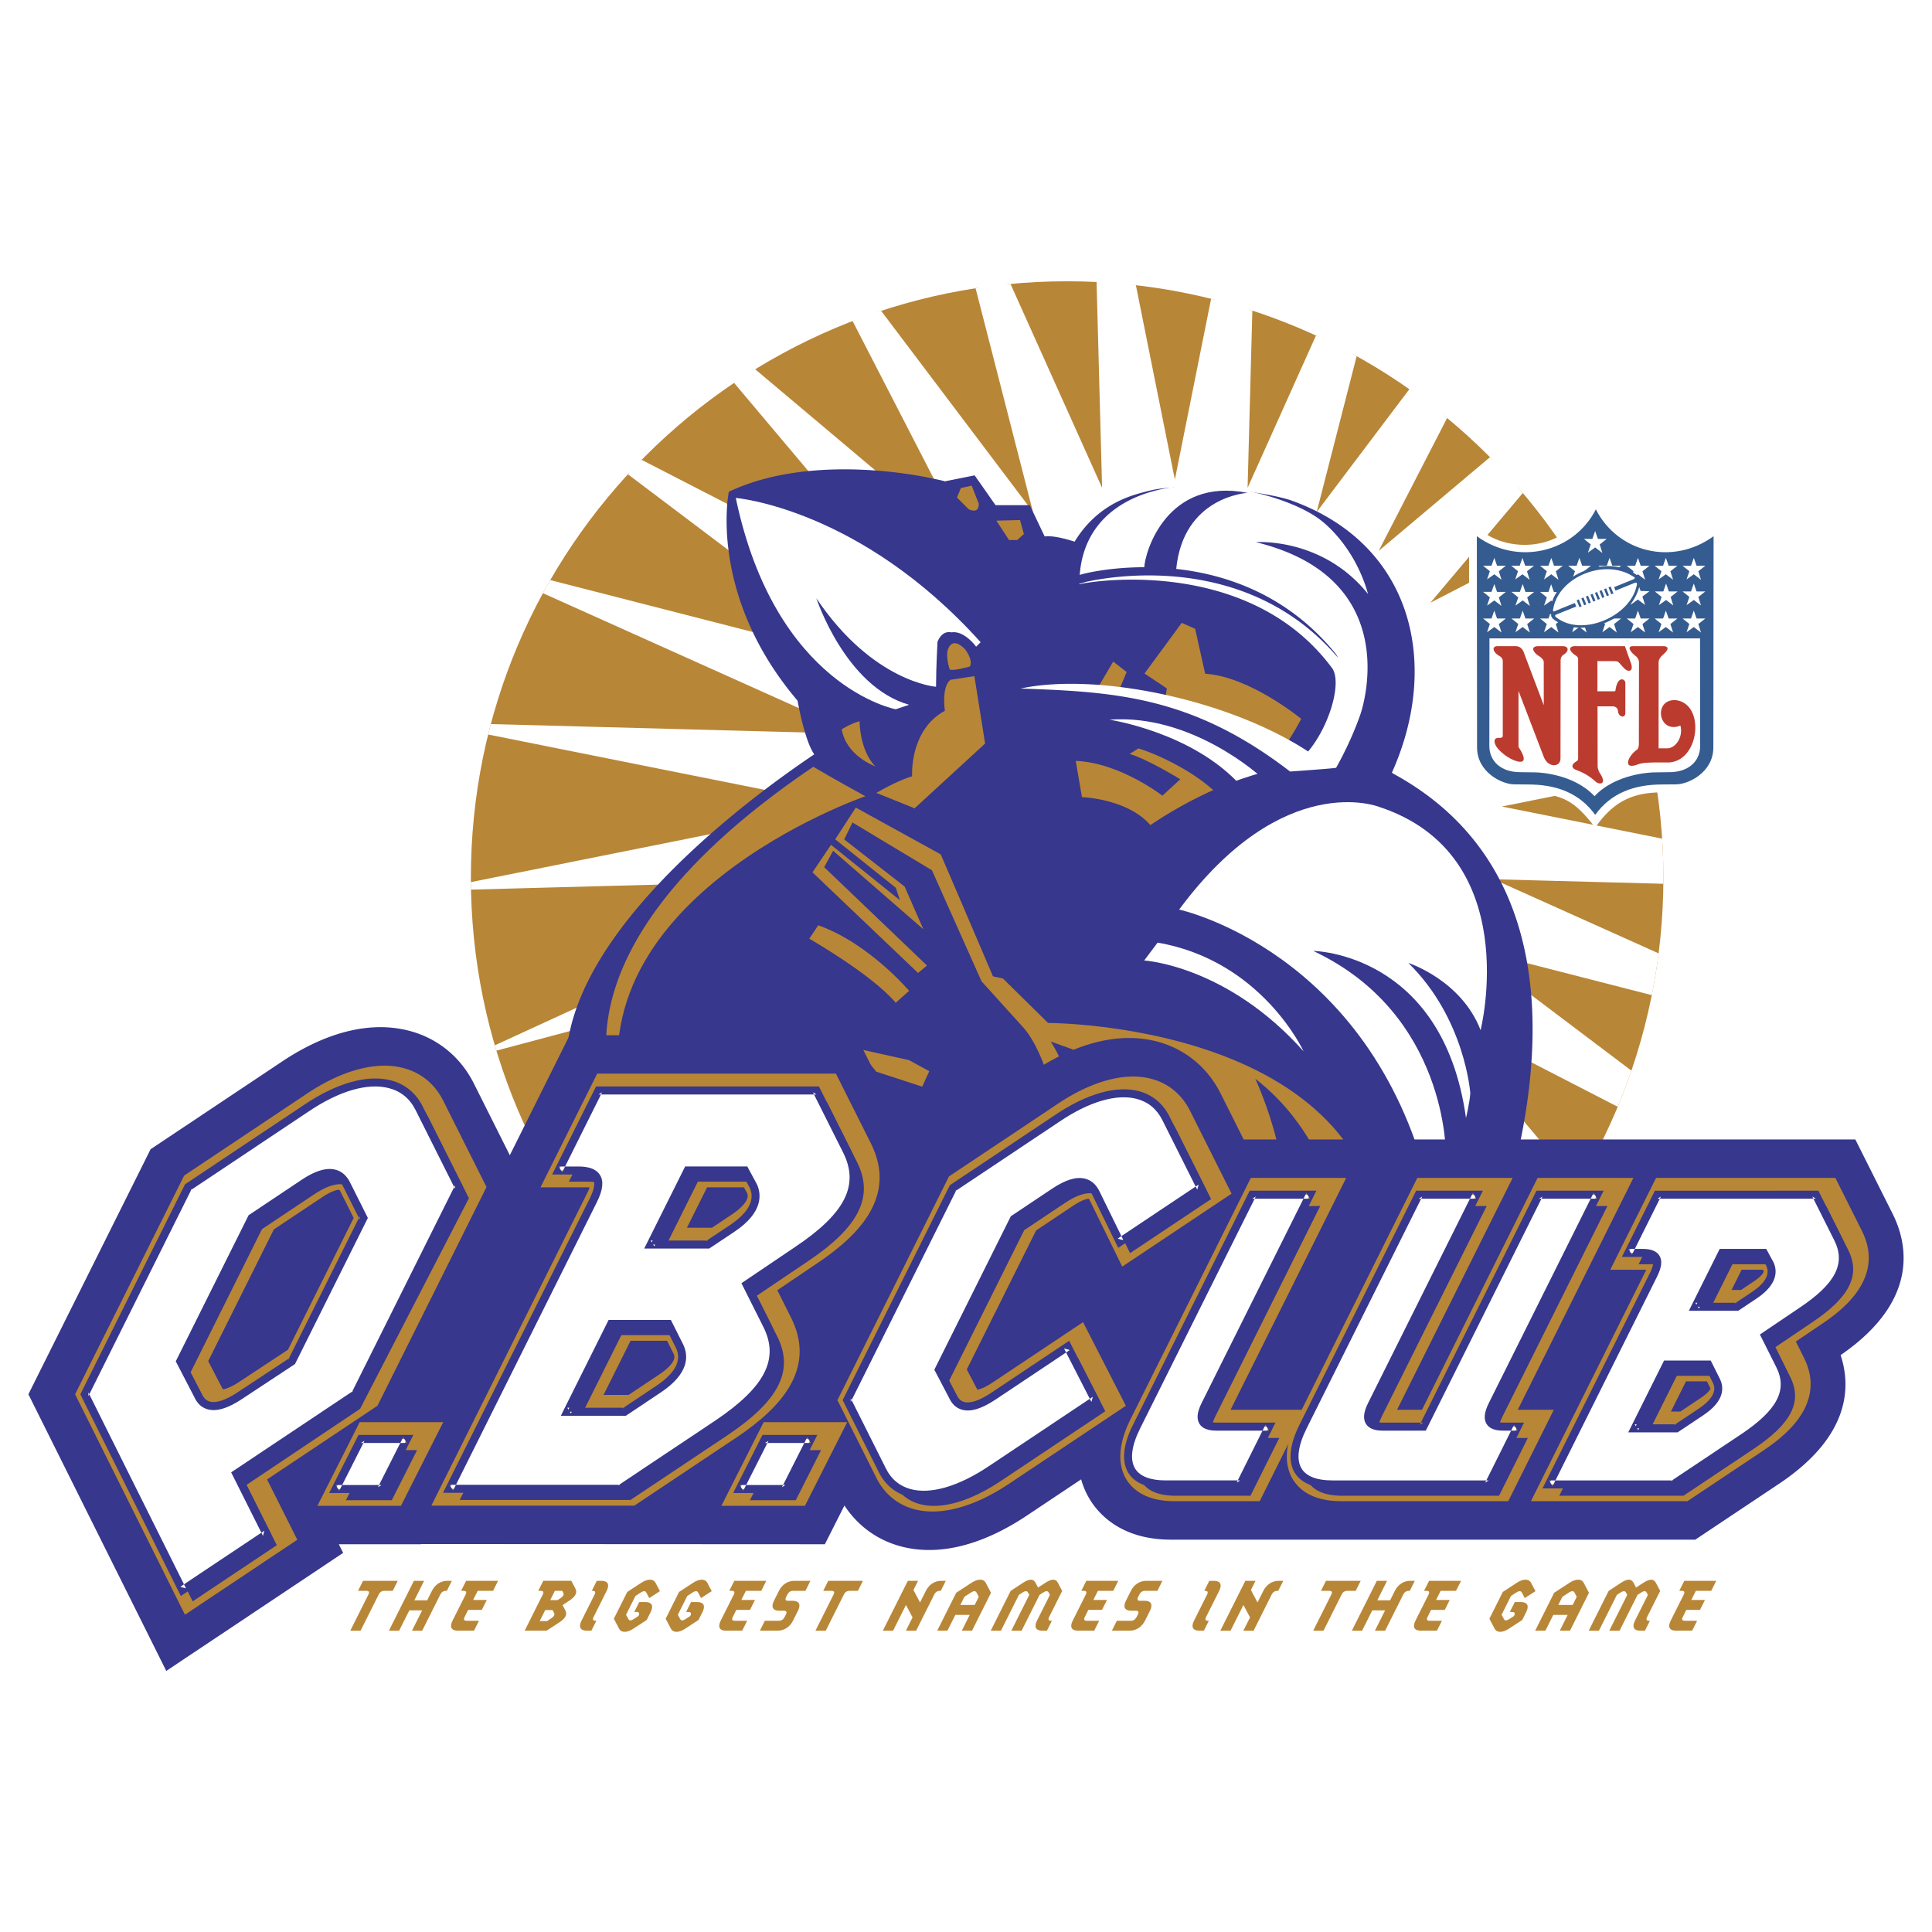 <svg xmlns="http://www.w3.org/2000/svg" width="2500" height="2500" viewBox="0 0 192.756 192.756"><g fill-rule="evenodd" clip-rule="evenodd"><path fill="#fff" d="M0 0h192.756v192.756H0V0z"/><path d="M47.148 103.613c-8.871-32.782 10.514-66.549 43.296-75.419 32.782-8.871 66.549 10.514 75.42 43.296 8.869 32.782-10.516 66.549-43.297 75.42-32.78 8.869-66.548-10.514-75.419-43.297z" fill="#fff"/><path d="M106.467 147.039c32.855 0 59.49-26.633 59.49-59.487s-26.635-59.489-59.49-59.489c-32.853 0-59.487 26.635-59.487 59.489-.001 32.854 26.634 59.487 59.487 59.487z" fill="#b88637"/><path d="M164.113 72.805l-15.102.404 13.373-6.005a59.358 59.358 0 0 0-1.838-4.466L146.6 66.315l11.357-8.572a58.604 58.604 0 0 0-2.619-4.113l-12.625 6.501 9.217-10.943c-.561-.663-.945-1.313-1.531-1.952-.508-.551-1.215-1.092-1.742-1.623l-11.107 9.353 6.828-13.26c-.67-.555-1.066-1.284-1.762-1.809-.566-.427-1.426-.656-2.006-1.064l-9.244 12.248 3.986-15.542c-.703-.392-1.318-1.054-2.037-1.417-.637-.321-1.373-.345-2.021-.643l-6.822 15.19.473-17.676c-.699-.229-1.119-.729-1.828-.932-.664-.189-1.617-.082-2.287-.249l-3.615 18.039-3.887-19.392c-.623-.072-1.248-.515-1.875-.567-.68-.058-1.363.277-2.049.243l.551 20.534-9.137-20.337c-.557.052-1.113-.173-1.664-.106-.611.074-1.217.442-1.82.535l5.727 22.321-15.147-20.064c-.506.166-1.009.053-1.508.232-.45.161-.897.612-1.342.784l11.811 22.934L75.35 36.845c-.332.204-.853.126-1.181.336-.376.241-.559.771-.929 1.021l18.471 21.931-27.69-14.254c-.217.221-.623.348-.836.572-.244.256-.296.609-.535.87l25.176 18.997-32.925-8.443c-.25.432-.495.868-.733 1.307l31.247 14.03-36.441-.97a51.14 51.14 0 0 0-.266 1.041l35.891 7.186-37.612 7.539c.002.25.004.5.009.749l38.421-1.029-36.044 16.562c.051.178.104.355.158.531l38.298-10.199-32 24.154.241.387 35.647-18.357-25.623 30.43.374.35 30.412-25.615-17.73 34.435c.205.107.413.213.62.316l23.294-30.867-9.193 35.844c.327.07.654.139.982.205l15.104-33.639-.924 34.717a64.95 64.95 0 0 0 1.408-.078l6.773-33.82 6.307 31.471c.604-.18 1.203-.367 1.799-.566l-.848-31.723 11.98 26.672a62.224 62.224 0 0 0 2.055-1.254l-7.141-27.83 15.865 21.02a60.39 60.39 0 0 0 2.084-2.059l-11.766-22.848 18.02 15.172a57.833 57.833 0 0 0 1.852-2.873l-14.707-17.465 18.684 9.621a59.125 59.125 0 0 0 1.367-3.605L146.6 94.618l18.197 4.667a60.1 60.1 0 0 0 .684-4.167l-16.469-7.395 16.938.452c.002-.208.008-.416.008-.624 0-1.304-.047-2.598-.129-3.881l-15.998-3.204 15.262-3.058a59.385 59.385 0 0 0-.98-4.603z" fill="#fff"/><path fill="#36378d" d="M103.709 56.791l1.486 1.264-1.56 1.114-.819-1.412.893-.966z"/><path d="M87.618 134.256c.075 3.863 3.324 10.738 3.324 10.738a59.577 59.577 0 0 0 15.524 2.045c14.975 0 28.658-5.531 39.115-14.664v-.355s20.32-40.373-6.721-54.911c4.75-10.525 2.375-22.654-9.936-27.146-2.385-.871-10.686-1.947-14.332-.984-1.393.367-4.953 1.091-7.381 5.065 0 0-1.943-.671-2.984-.522l-1.486-3.122h-3.418l-2.082-2.973-2.972.595c-.363-.112-1.041-.241-1.041-.241s-11.812-2.841-20.512 1.281c0 0-2.142 10.254 6.858 20.846 0 0 .695 3.993 1.665 5.352-6.791 4.563-26.794 19.295-24.591 33.113 5.212 14.795 18.962 22.191 30.97 25.883z" fill="#36378d"/><path fill="#b88637" d="M111.662 68.832l.742-1.785-1.338-1.04-1.486 2.527 2.082.298zM127.963 74.66c.846-.974 1.861-2.938 1.861-2.938s-5.098-4.216-9.586-4.506l-.996-4.479-1.338-.595-3.717 5.054 2.23 1.486-.148 1.041c4.688 1.097 10.186 3.749 11.694 4.937zM113.576 74.67l-.875.552c1.838.539 5.055 2.527 5.055 2.527l-1.783 1.635s-4.258-3.303-8.646-3.469l.619 3.617s4.99.143 7.172 3.223c0 0 4.812-2.824 6.418-3.465-2.632-2.63-6.804-4.299-7.96-4.62z"/><path d="M93.389 68.518s-6.296-.435-11.941-8.829c0 0 2.895 8.829 9.255 10.628l-1.338.446s-12.003-2.216-15.957-21.084c0 0 12.39 1.017 24.43 14.395l-.447.446s-1.179-1.647-2.482-1.43c0 0-.868-.29-1.375.941 0 0-.145 2.606-.145 4.487z" fill="#fff"/><path d="M93.854 85.238s2.193 5.063 5.218 12.174l.994.217 4.5 4.432s33.91-.053 33.404 24.592l-3.121 2.975s.443-14.211-9.607-22c0 0 5.244 11.268 1.283 15.459 0 0-7.01 7.094-22.877-7.201l10.656 6.279s.98-14.059-7.4-17.51l-2.08-.744s3.234 4.73.742 7.137c0 0-1.188-5.914-3.418-8.475l-4.221-4.67-4.945-11.075-7.929-4.768-.827 1.69 6.029 4.702 1.868 4.26-9.002-7.827-.891 1.635 10.256 9.811-.892.742-10.533-10.038 1.849-2.747 6.87 5.521-.401-1.23-6.05-4.838 2.054-3.167 8.471 4.664zM87.43 79.106c1.163-.664 2.489-1.335 3.57-1.654 0 0-.297-4.607 3.271-6.54 0 0-.368-2.352.552-3.087l2.391-.368 1.07 6.726-7.033 6.463-3.821-1.54z" fill="#b88637"/><path d="M81.635 92.317l-.892 1.337s6.243 3.568 8.622 6.393l1.338-1.189c0-.001-4.014-4.757-9.068-6.541z" fill="#b88637"/><path d="M115.494 94.044l-1.338 1.783s8.254.481 15.904 9.067c.001.001-4.148-9.054-14.566-10.85z" fill="#fff"/><path d="M117.643 90.749s18.934 4.066 24.861 27.425l1.75-3.008s.191-13.99-13.232-20.292c0 0 12.939.146 15.24 16.666 0 0 .365-1.508.43-2.471 0 0-.514-7.445-6.178-12.994 0 0 5.279 1.699 7.205 6.705 0 0 4.428-17.52-10.15-22.286-.001-.001-9.534-3.773-19.926 10.255z" fill="#fff"/><path d="M95.868 48.69l-.392.949 1.172 1.169s1.042.557 1.004-.558l-.706-1.797-1.078.237zM99.406 51.945l2.362-.059.386 1.397-.668.594h-.818l-1.262-1.932zM94.532 64.94s.33-1.603 1.74-.181c0 0 .86 1.073.489 1.742 0 0-1.634.465-2.006.297 0 0-.372-1.04-.223-1.858zM87.341 76.464s-2.895-1.014-3.365-3.697c0 0 .783-.524 1.784-.817 0 0-.01 2.922 1.581 4.514zM90.692 105.771l-5.118-1.138 1.85 2.289 4.585 1.496.706-1.545-2.023-1.102z" fill="#b88637"/><path d="M125.834 77.532s-6.865-6.354-15.148-5.728c0 0 8.283 1.235 13.096 6.562l2.052-.834z" fill="#fff"/><path d="M62.544 111.779S51.282 96.715 81.141 76.5c0 0 2.188 1.299 5.196 2.94 0 .001-30.356 10.461-23.793 32.339z" fill="#b88637"/><path d="M110.908 85.271s13.75-12.612 28.041-8.162c0 0-.729.962-2.396 1.027-9.756-.321-25.645 7.135-25.645 7.135z" fill="#36378d"/><path d="M125.303 54.092s6.629-.515 11.189 5.176c-1.051-3.756-3.229-6.162-4.588-7.265-2.268-1.839-7.303-3.471-12.199-3.57-5.438-.053-11.488 2.25-11.982 8.943.031-.016.057-.037.092-.047 2.041-.586 16.223-3.388 25.4 7.843.109.135.201.288.281.454-9.781-11.473-24.924-7.578-25.127-7.581a4.243 4.243 0 0 1-.682.18l-.002.066c1.861-.449 17.121-2.554 25.209 8.356 1.014 1.369-.193 5.711-2.381 8.329-7.893-5.172-21.012-7.915-28.693-6.28 9.447.326 17.148.775 26.891 8.28 0 0 4.686-.326 4.6-.382 1.045-1.881 1.832-3.652 2.416-5.317 0 .001 4.787-13.464-10.424-17.185z" fill="#fff"/><path d="M124.467 49.174s-6.447.334-7.123 7.667c0 0-2.227-.141-3.184-.193.059-1.616 2.283-9.06 10.307-7.474z" fill="#36378d"/><path d="M36.752 159.092c.127-.254.064-.373-.196-.373h-.835l.5-1h3.463l-.501 1h-.834c-.261 0-.443.119-.57.373l-1.805 3.602h-1.027l1.805-3.602zM41.295 157.719h1.019l-.976 1.947h1.28l.475-.947c.313-.627.884-1 1.52-1h.468l-.501 1h-.084c-.253 0-.443.119-.57.373l-1.805 3.602h-1.019l1.017-2.027h-1.28l-1.017 2.027h-1.019l2.492-4.975zM47.789 161.703l-.497.99h-1.625c-.636 0-.832-.373-.522-.99l1.308-2.611c.127-.254.057-.373-.196-.373h-.253l.5-1h3.188l-.501 1h-1.532l-.456.91h1.364l-.497.99h-1.364l-.355.711c-.124.244-.057.373.196.373h1.242zM56.13 160.143l.267.508c.224.426.037.799-.616 1.23l-1.243.812h-2.191l1.805-3.602c.127-.254.057-.373-.196-.373h-.252l.5-1H57l.396.754c.228.432.037.812-.624 1.244l-.642.427zm-.501-.5l.308-.201c.263-.172.348-.357.265-.529l-.11-.193h-.735l-.463.924h.735v-.001zm-1.046 2.089l.433-.283c.262-.172.352-.352.265-.531l-.149-.281h-.735l-.55 1.096h.736v-.001zM59.22 161.33c-.123.244-.056.373.196.373h.084l-.497.99h-.468c-.636 0-.832-.373-.522-.99l1.308-2.611c.127-.254.057-.373-.196-.373h-.084l.5-1h.467c.636 0 .833.373.519 1l-1.307 2.611zM62.581 158.83l1.379-.902c.654-.434 1.22-.434 1.448 0l.431.822-1.067.691-.294-.559c-.099-.172-.282-.172-.544 0l-.536.35-.938 1.873.231.424c.086.182.271.182.544 0l.467-.305c.135-.27.068-.396-.185-.396h-.237l.497-.99h.621c.636 0 .832.373.521.99l-.399.799-1.311.857c-.661.434-1.22.434-1.448 0l-.518-.982 1.338-2.672zM67.75 158.83l1.379-.902c.653-.434 1.22-.434 1.448 0l.432.822-1.068.691-.294-.559c-.098-.172-.282-.172-.544 0l-.536.35-.938 1.873.231.424c.086.182.271.182.544 0l.467-.305c.134-.27.068-.396-.185-.396h-.236l.497-.99h.621c.636 0 .832.373.522.99l-.4.799-1.311.857c-.661.434-1.22.434-1.448 0l-.518-.982 1.337-2.672zM74.545 161.703l-.497.99h-1.624c-.636 0-.832-.373-.522-.99l1.308-2.611c.127-.254.057-.373-.196-.373h-.253l.501-1h3.188l-.501 1h-1.533l-.456.91h1.364l-.497.99h-1.364l-.355.711c-.123.244-.057.373.196.373h1.241zM78.429 159.338c-.124.246-.064.373.197.373h.467c.636 0 .832.373.522.992l-.501 1c-.311.617-.88.99-1.516.99h-1.785l.497-.99h1.402c.253 0 .447-.129.57-.373l.127-.254c.123-.248.057-.373-.196-.373h-.467c-.644 0-.84-.373-.53-.992l.497-.992c.313-.627.884-1 1.527-1h1.616l-.5 1h-1.233c-.261 0-.443.119-.57.373l-.124.246zM83.163 159.092c.127-.254.064-.373-.196-.373h-.835l.501-1h3.463l-.501 1h-.835c-.261 0-.443.119-.57.373l-1.805 3.602h-1.026l1.804-3.602zM92.374 158.719c.313-.627.884-1 1.52-1h.467l-.5 1h-.084c-.252 0-.443.119-.57.373l-1.805 3.602h-1.02l.665-1.326-.659-1.238-1.286 2.564h-1.019l2.492-4.975h1.019l-.459.918.659 1.238.58-1.156zM96.906 157.928c.661-.434 1.221-.434 1.448 0l.518.984-1.893 3.781h-1.02l.789-1.574h-1.433l-.789 1.574h-1.019l1.895-3.781 1.504-.984zm-.687 1.386l-.407.814h1.433l.408-.814-.229-.432c-.098-.172-.281-.172-.544 0l-.661.432zM104.275 157.928c.65-.426 1.053-.434 1.279 0l.42.799-1.305 2.604c-.123.244-.062.373.197.373h.084l-.496.99h-.467c-.645 0-.84-.373-.531-.99l1.293-2.582-.125-.238c-.09-.172-.281-.172-.545 0l-.363.238-1.791 3.572H100.9l1.789-3.572-.125-.238c-.09-.172-.281-.172-.545 0l-.363.238-1.791 3.572h-1.018l1.986-3.967 1.213-.799c.66-.434 1.051-.434 1.279 0l.242.463.708-.463zM109.664 161.703l-.496.99h-1.625c-.637 0-.832-.373-.523-.99l1.309-2.611c.127-.254.057-.373-.197-.373h-.25l.5-1h3.186l-.5 1h-1.531l-.457.91h1.363l-.496.99h-1.365l-.354.711c-.123.244-.057.373.195.373h1.241zM113.547 159.338c-.123.246-.062.373.197.373h.467c.635 0 .832.373.521.992l-.5 1c-.311.617-.881.99-1.516.99h-1.785l.496-.99h1.402c.252 0 .447-.129.57-.373l.127-.254c.123-.248.057-.373-.195-.373h-.469c-.643 0-.84-.373-.529-.992l.496-.992c.314-.627.885-1 1.527-1h1.617l-.5 1h-1.234c-.26 0-.443.119-.57.373l-.122.246zM120.328 161.33c-.123.244-.057.373.197.373h.084l-.498.99h-.467c-.637 0-.832-.373-.521-.99l1.307-2.611c.127-.254.057-.373-.195-.373h-.084l.5-1h.469c.635 0 .832.373.518 1l-1.31 2.611zM126.043 158.719c.314-.627.885-1 1.521-1h.467l-.502 1h-.084c-.254 0-.443.119-.57.373l-1.805 3.602h-1.02l.666-1.326-.658-1.238-1.285 2.564h-1.021l2.494-4.975h1.02l-.461.918.658 1.238.58-1.156zM132.824 159.092c.127-.254.064-.373-.195-.373h-.836l.5-1h3.465l-.502 1h-.834c-.262 0-.443.119-.57.373l-1.805 3.602h-1.027l1.804-3.602zM137.367 157.719h1.02l-.975 1.947h1.279l.475-.947c.312-.627.883-1 1.52-1h.467l-.5 1h-.084c-.254 0-.443.119-.57.373l-1.805 3.602h-1.02l1.018-2.027h-1.281l-1.016 2.027h-1.02l2.492-4.975zM143.861 161.703l-.498.99h-1.623c-.637 0-.834-.373-.523-.99l1.309-2.611c.127-.254.057-.373-.195-.373h-.254l.502-1h3.188l-.502 1h-1.533l-.455.91h1.363l-.496.99h-1.363l-.355.711c-.123.244-.057.373.195.373h1.24zM149.934 158.83l1.379-.902c.652-.434 1.221-.434 1.447 0l.434.822-1.068.691-.295-.559c-.098-.172-.281-.172-.545 0l-.535.35-.938 1.873.232.424c.086.182.27.182.543 0l.467-.305c.135-.27.068-.396-.186-.396h-.236l.496-.99h.621c.637 0 .832.373.523.99l-.4.799-1.312.857c-.66.434-1.219.434-1.447 0l-.518-.982 1.338-2.672zM156.566 157.928c.66-.434 1.221-.434 1.447 0l.518.984-1.893 3.781h-1.02l.789-1.574h-1.434l-.789 1.574h-1.02l1.895-3.781 1.507-.984zm-.687 1.386l-.406.814h1.432l.406-.814-.227-.432c-.1-.172-.281-.172-.545 0l-.66.432zM163.936 157.928c.65-.426 1.051-.434 1.279 0l.422.799-1.307 2.604c-.121.244-.062.373.197.373h.084l-.496.99h-.469c-.643 0-.84-.373-.529-.99l1.293-2.582-.125-.238c-.09-.172-.281-.172-.545 0l-.363.238-1.791 3.572h-1.027l1.791-3.572-.125-.238c-.092-.172-.281-.172-.545 0l-.363.238-1.791 3.572h-1.02l1.988-3.967 1.213-.799c.66-.434 1.051-.434 1.279 0l.242.463.708-.463zM169.324 161.703l-.498.99h-1.623c-.637 0-.832-.373-.523-.99l1.309-2.611c.127-.254.057-.373-.195-.373h-.254l.502-1h3.186l-.5 1h-1.533l-.455.91h1.363l-.496.99h-1.363l-.355.711c-.123.244-.057.373.195.373h1.24z" fill="#b88637"/><path d="M188.828 121.102l-3.721-7.418h-61.025l-2.297-4.58c-1.312-2.617-3.564-4.461-6.34-5.188-3.742-.98-8.07.088-12.516 3.09l-11.599 7.738-.317.637a12.445 12.445 0 0 0-1.075-3.037l-4.542-9.059H56.835l-5.97 11.973-3.589-7.158c-1.327-2.648-3.614-4.514-6.437-5.254-3.848-1.008-8.287.084-12.836 3.156l-12.98 8.66-12.189 24.445 13.755 27.602 17.647-11.777-.432-.861h8.185l.011-.022 40.296.021 1.953-3.863c1.313 2 3.246 3.428 5.569 4.059 3.741 1.02 8.104-.035 12.62-3.049l5.428-3.621a8.01 8.01 0 0 0 .895 2.047c.918 1.482 3.184 3.969 8.057 3.969h52.322l8.467-5.65c6.986-4.717 7.074-9.607 6.031-12.764 7.919-5.442 6.665-11.153 5.19-14.096z" fill="#36378d"/><path d="M158.697 50.014c-2.252 5.225-8.584 5.322-11.404 2.502l-.719.636-.027 21.48c0 2.875 2.654 4.478 4.604 4.45l1.244.007c3.576.109 4.699.822 6.76 3.476 1.754-2.516 3.607-3.483 6.551-3.511h1.41c2.391 0 4.631-2.045 4.645-4.257l.014-21.687-.762-.597c-3.232 2.477-8.307 2.974-11.268-2.5h-1.048v.001z" fill="#fff"/><path d="M159.219 50.821c2.191 4.291 7.652 5.662 11.746 2.676l-.023 21.077c0 2.499-2.51 3.682-3.717 3.682l-1.359.011c-2.797 0-5.109.818-6.711 3.03-1.605-2.212-3.916-3.03-6.713-3.03l-1.359-.011c-1.205 0-3.717-1.183-3.717-3.682l-.021-21.077c4.091 2.986 9.684 1.614 11.874-2.676z" fill="#355c90"/><path d="M159.043 63.692h10.572l.01 10.726c0 1.592-1.238 2.621-3.051 2.621l-1.537.022c-.211 0-3.816.089-5.949 2.377-2.135-2.289-5.695-2.377-5.906-2.377l-1.537-.022c-1.812 0-3.053-1.028-3.053-2.621l.012-10.726h10.529-.09zM159.148 52.982l.276.786h.875l-.697.552.265.847-.719-.548-.718.514.275-.818-.674-.547h.84l.277-.786zM168.99 55.659l.276.785h.875l-.698.553.266.846-.719-.548-.719.514.276-.818-.674-.547h.84l.277-.785zM168.99 58.224l.276.785h.875l-.698.553.266.846-.719-.548-.719.515.276-.818-.674-.548h.84l.277-.785zM168.99 60.922l.276.786h.875l-.698.552.266.846-.719-.547-.719.514.276-.819-.674-.546h.84l.277-.786zM166.203 60.922l.277.786h.874l-.698.552.266.846-.719-.547-.719.514.276-.819-.674-.546h.842l.275-.786zM166.225 58.224l.277.785h.873l-.695.553.263.846-.718-.548-.719.515.275-.818-.674-.548h.842l.276-.785zM166.203 55.659l.277.785h.874l-.698.553.266.846-.719-.548-.719.514.276-.818-.674-.547h.842l.275-.785zM163.416 55.659l.277.785h.873l-.697.553.266.846-.719-.548-.719.514.278-.818-.676-.547h.842l.275-.785zM163.402 58.179l.282.783.882.025-.703.528.268.844-.721-.543-.715.517.272-.82-.678-.544.84-.003.273-.787zM163.416 60.922l.277.786h.873l-.697.552.266.846-.719-.547-.719.514.278-.819-.676-.546h.842l.275-.786zM160.586 60.922l.275.786h.875l-.697.552.266.846-.719-.547-.719.514.278-.819-.676-.546h.84l.277-.786zM160.586 55.659l.275.785h.875l-.697.553.266.846-.719-.548-.719.514.278-.818-.676-.547h.84l.277-.785zM157.578 55.659l.276.785h.875l-.698.553.266.846-.719-.548-.721.514.278-.818-.674-.547h.84l.277-.785zM157.578 60.922l.276.786h.875l-.698.552.266.846-.719-.547-.721.514.278-.819-.674-.546h.84l.277-.786zM154.77 60.922l.275.786h.875l-.697.552.265.846-.718-.547-.721.514.277-.819-.674-.546h.84l.278-.786zM154.756 58.289l.279.783.875-.004-.693.556.269.845-.722-.544-.715.494.277-.818-.674-.548h.84l.264-.764zM154.77 55.659l.275.785h.875l-.697.553.265.846-.718-.548-.721.514.277-.818-.674-.547h.84l.278-.785zM151.895 55.659l.275.785h.875l-.697.553.265.846-.718-.548-.719.514.275-.818-.674-.547h.84l.278-.785zM151.916 58.269l.277.784h.873l-.697.553.266.847-.719-.548-.719.514.278-.818-.676-.548h.84l.277-.784zM151.916 60.922l.277.786h.873l-.697.552.266.846-.719-.547-.719.514.278-.819-.676-.546h.84l.277-.786zM149.086 55.659l.275.785h.873l-.695.553.266.846-.719-.548-.719.514.276-.818-.674-.547h.84l.277-.785zM149.086 58.269l.275.784h.873l-.695.553.266.847-.719-.548-.719.514.276-.818-.674-.548h.84l.277-.784zM149.086 60.922l.275.786h.873l-.695.552.266.846-.719-.547-.719.514.276-.819-.674-.546h.84l.277-.786z" fill="#fff"/><path d="M149.379 64.466h1.812c.686 0 .842.608.93.874l1.9 5.021v-4.313c0-.221-.248-.458-.502-.608-.498-.293-.934-.973-.021-.973h2.459c.477 0 .676.431.066.84-.275.144-.32.42-.32.553l-.012 9.819c.012.862-1.248.995-1.691-.222l-2.498-6.524v5.595s1.248 1.748-.111 1.438c-.906-.243-1.758-.984-2.078-1.448-.332-.52-.266-.918.232-.907 0 0 .387.066.387-.199v-7.464s.025-.32-.332-.498c-.619-.321-.852-.984-.188-.984h-.033z" fill="#bc3b2f"/><path d="M160.922 70.471c.465.055.488.354.51.498.047.584.73.729.73.155v-2.997c0-.387-.775-.763-.984.73 0 0 .01.111-.121.111h-1.682V65.96h1.67c.496.011.408.11.951.663.398.476 1.039.443.719-.476l-.598-1.681h-4.91c-.441-.022-.973.221-.045.907 0 0 .244.111.289.332v9.864s.027.276-.111.354c-.465.26-.73.652-.033.917a5.557 5.557 0 0 1 1.912 1.162c.322.287 1.207.32.359-.929 0 0-.191-.365-.182-.647l-.01-5.955h1.58-.044z" fill="#bc3b2f"/><path d="M166.076 64.466h-3.174 3.174z"/><path d="M166.01 64.466s.885.022-.111.868c-.439.374-.42.741-.42.741v8.587h.852c.83 0 1.625-1.106 1.326-2.267-2.223.884-2.752-2.665-.475-2.543 2.92.321 2.455 5.916-.574 6.215h-1.57c-.09.022-1.084-.012-1.57.176-1.648.664-1.072-.84-.1-1.481.109-.099.143-.453.143-.453l.012-8.271c-.021-.31-.266-.531-.266-.531-.729-.541-.896-1.039-.354-1.039h3.107v-.002z" fill="#bc3b2f"/><path d="M163.467 57.8s.23.146.111.646c-.846 3.527-5.635 5.164-8.246 3.572-.725-.412-.555-.694-.555-.694s-.287-.029-.047-.853c.609-3.097 5.488-5.222 8.441-3.195.423.29.296.524.296.524z" fill="#355c90"/><path d="M161.039 58.579c-.002-.002 1.896-.766 1.896-.766.369-.148.014-.292.014-.292-2.893-1.873-7.424.077-7.973 3.173-.125.457.146.275.146.275l1.998-.808.143.349-1.99.804s-.324.1.088.35c2.582 1.887 7.287-.199 7.924-3.207 0 0 .16-.446-.209-.296l-1.896.766-.141-.348z" fill="#fff"/><path fill="#355c90" d="M157.799 60.494l-.215.087-.279-.692.215-.087.279.692zM158.266 60.305l-.215.087-.28-.692.215-.087.28.692zM158.717 60.124l-.215.086-.279-.692.215-.087.279.693zM159.18 59.937l-.221.088-.279-.692.215-.086.285.69zM159.625 59.756l-.217.087-.279-.692.217-.087.279.692zM160.076 59.574l-.215.087-.281-.692.217-.087.279.692zM160.527 59.392l-.215.087-.279-.692.215-.087.279.692zM160.971 59.207l-.215.086-.279-.692.214-.086.28.692z"/><path d="M48.541 118.432l-.376-.748-3.943-7.865c-.838-1.672-2.215-2.799-3.98-3.262-2.71-.711-6.162.221-9.719 2.623l-11.778 7.859-.371.248-.199.398-10.309 20.674-.374.75.374.748 9.738 19.541.85 1.705 1.583-1.057 8.393-5.602 1.233-.822-.665-1.324-2.353-4.693 10.642-7.102.372-.248.199-.398 10.308-20.674.375-.751zm-19.81 16.23l-4.772 3.148c-1.066.711-1.584.787-1.731.793-.013-.023-.03-.049-.051-.094l-.016-.037-.019-.035-1.369-2.639 6.549-13.137 4.808-3.207c1.036-.691 1.592-.77 1.72-.742a.642.642 0 0 1 .105.15c-.019-.035.822 1.641 1.331 2.654l-6.555 13.146zM86.883 114.062l-3.018-6.018-.464-.926H59.581l-.463.93-3.981 7.984-1.21 2.426h4.677c.089 0 .159.004.226.008-.048.139-.12.316-.233.545l-14.349 28.775-1.21 2.428H63.298l.422-.283 9.732-6.494c3.685-2.486 8.252-6.43 5.47-11.977 0 0-.777-1.553-1.371-2.734 1.488-1.006 3.806-2.57 3.8-2.566 3.732-2.488 8.363-6.451 5.532-12.098zm-13.86 7.102s-1.297.867-1.988 1.326h-2.5l2.011-4.031h3.68l.318.588c.328.775-.951 1.736-1.521 2.117zm-7.336 16.027s-2.062 1.377-2.97 1.98h-2.5l2.694-5.402h3.646l.671 1.34c.237.518-.272 1.237-1.541 2.082zM111.648 138.924l-2.732-5.336-.859-1.676-1.566 1.045-7.395 4.934c-.943.631-1.422.734-1.59.748a.32.32 0 0 1-.027-.053l-.018-.039-.02-.037-.984-1.881 6.914-13.865 3.67-2.449c1.016-.678 1.488-.711 1.594-.707a.575.575 0 0 1 .068.102l2.42 4.939.842 1.723 1.596-1.064 8.082-5.395 1.232-.822-.664-1.324-3.48-6.943c-.822-1.641-2.166-2.746-3.885-3.197-2.605-.682-5.943.227-9.398 2.559l-10.396 6.938-.372.248-.199.398-10.556 21.172-.374.752.376.75 3.48 6.941c.781 1.613 2.096 2.723 3.791 3.184 2.602.707 5.97-.195 9.484-2.539l10.404-6.943 1.244-.83-.682-1.333zM134.311 117.52h-9.514l-.463.928-11.537 23.139c-1.525 3.061-1.061 4.975-.402 6.039.607.98 1.932 2.15 4.793 2.15h8.492l.463-.93 2.873-5.762 1.211-2.428H122.774l10.326-20.711 1.211-2.425z" fill="#b88637"/><path d="M155.023 140.656h-3.596l10.328-20.711 1.209-2.426h-9.555l-.465.928-11.072 22.209h-2.49l10.326-20.711 1.211-2.426h-9.512l-.465.928-11.537 23.139c-1.525 3.062-1.061 4.975-.402 6.039.607.98 1.932 2.15 4.793 2.15H150.478l.463-.93 2.873-5.762 1.209-2.427zM185.773 122.82l-2.195-4.377-.463-.924h-17.89l-.463.928-2.896 5.807-1.209 2.428h3.596l-10.305 20.668-1.209 2.426H168.351l.422-.281 7.078-4.723c1.631-1.102 6.57-4.438 4.135-9.299 0 0-.424-.844-.816-1.629 1.062-.717 2.432-1.643 2.428-1.639 1.644-1.1 6.652-4.441 4.175-9.385zm-10.744 4.991l-1.33.887h-.939l1.006-2.016h2.119l.094.17.002.004c-.012.076-.194.449-.952.955zm-4.375 10.722v-.004c-.014.086-.217.441-.959.936l-2.045 1.365h-.941l1.504-3.014h2.086l.361.721c-.004-.008-.006-.006-.006-.004zM36.917 141.889h-1.032l-.466.92-2.522 4.994-1.23 2.433h8.336l.466-.922 2.522-4.992 1.23-2.433h-7.304zM81.8 141.889h-5.608l-.465.92-2.523 4.994-1.23 2.433h8.336l.466-.922 2.521-4.992 1.231-2.433H81.8z" fill="#b88637"/><path d="M24.599 148.146l3.018 6.018-8.393 5.602-9.739-19.543 10.309-20.674 11.786-7.863c5.03-3.396 9.527-3.457 11.26 0l3.944 7.863-10.858 21.012-11.327 7.585zm12.68-25.515l-1.732-3.455c-.746-1.371-2.176-1.371-4.23 0l-5.178 3.455-7.13 14.299 1.763 3.395c.657 1.432 2.086 1.432 4.229 0l5.149-3.395 7.129-14.299zM75.51 129.275l2.031 4.051c1.703 3.396.217 6.375-4.901 9.83l-9.732 6.494h-17.04l14.349-28.775c1.01-2.025.472-2.98-1.494-2.98h-1.966l3.98-7.982h21.747l3.018 6.018c1.732 3.455.217 6.494-4.961 9.949l-5.031 3.395zm-3.848-3.992l2.411-1.607c2.054-1.371 2.737-2.861 2.109-4.23l-.837-1.551h-5.719l-3.684 7.389h5.72v-.001zm-8.318 16.682l3.393-2.264c2.054-1.371 2.767-2.799 2.109-4.23l-1.136-2.264h-5.719l-4.367 8.758h5.72zM96.101 119.633l10.403-6.943c4.932-3.328 9.176-3.328 10.846 0l3.48 6.943-8.084 5.393-2.443-4.992c-.721-1.32-2.098-1.32-4.074 0l-4.041 2.697-7.496 15.031 1.38 2.641c.633 1.377 2.01 1.377 4.074 0l7.393-4.936 2.734 5.336-10.404 6.943c-4.988 3.328-9.233 3.328-10.844 0l-3.481-6.943 10.557-21.17zM125.953 120.328h5.764l-10.457 20.973c-.713 1.428-.344 2.166 1.086 2.166h5.287l-2.873 5.764h-7.453c-3.598 0-4.684-2.168-2.889-5.764l11.535-23.139zM142.564 120.328h5.762l-10.457 20.973c-.713 1.428-.344 2.166 1.088 2.166h4.072l11.537-23.139h5.807l-10.457 20.973c-.713 1.428-.387 2.166 1.086 2.166h1.43l-2.873 5.764h-15.643c-3.598 0-4.684-2.168-2.889-5.764l11.537-23.139zM177.125 134.41l1.477 2.947c1.24 2.469.158 4.637-3.564 7.148l-7.078 4.725h-12.393l10.436-20.93c.734-1.475.344-2.166-1.086-2.166h-1.43l2.895-5.807h15.814l2.195 4.377c1.26 2.514.158 4.723-3.607 7.236l-3.659 2.47zm-2.799-2.902l1.752-1.17c1.494-.998 1.99-2.08 1.535-3.076l-.609-1.127h-4.158l-2.68 5.373h4.16zm-6.051 12.131l2.469-1.645c1.494-.998 2.012-2.037 1.533-3.078l-.824-1.646h-4.16l-3.176 6.369h4.158zM41.612 144.68l-2.523 4.994h-4.577l2.523-4.994h4.577zM81.918 144.68l-2.522 4.994h-4.577l2.523-4.994h4.576z" fill="#36378d"/><path d="M23.576 147.033l3.018 6.018-8.394 5.6-9.738-19.541 10.308-20.674 11.787-7.865c5.029-3.396 9.527-3.455 11.26 0l3.943 7.865-10.309 20.674-11.875 7.923zm12.679-25.517l-1.732-3.455c-.746-1.371-2.177-1.371-4.23 0l-5.178 3.455-7.129 14.299 1.762 3.396c.658 1.43 2.087 1.43 4.23 0l5.148-3.396 7.129-14.299z" fill="#fff"/><path d="M23.219 147.211l3.017 6.02.136-.512-8.394 5.6.58.154-9.739-19.543v.357l10.309-20.674-.136.154 11.786-7.865c3.056-2.064 5.908-2.893 8.032-2.336 1.188.311 2.08 1.045 2.65 2.182l3.943 7.865v-.357l-10.31 20.674.136-.154-11.875 7.926-.293.195.158.314zm12.59-7.924l10.308-20.674.089-.178-.09-.18-3.943-7.865c-.668-1.332-1.762-2.23-3.162-2.598-2.35-.615-5.432.254-8.68 2.445.002 0-11.784 7.863-11.784 7.863l-.088.059-.047.096L8.104 138.93l-.089.18.089.178 9.738 19.543.203.404.376-.252 8.393-5.6.294-.195-.159-.316-3.017-6.018-.136.512 11.875-7.926.088-.059.05-.094z" fill="#36378d"/><path d="M36.612 121.336l-1.732-3.455c-.349-.643-.828-1.035-1.429-1.184-.902-.223-2.008.113-3.38 1.029l-5.179 3.457-.088.059-.048.096-7.129 14.299-.091.182.094.18 1.762 3.396c.29.633.736 1.045 1.319 1.209.897.254 2.037-.094 3.487-1.061l5.147-3.395.089-.061.048-.096 7.13-14.299.089-.178-.089-.178zm-7.706 14.144l-5.149 3.396c-1.21.809-2.188 1.139-2.828.957-.352-.1-.62-.357-.819-.791a18208.4 18208.4 0 0 0-1.771-3.412l.003.361 7.13-14.299-.136.154 5.178-3.455c1.143-.764 2.092-1.08 2.746-.92.38.094.678.35.912.779l1.726 3.443v-.357l-7.13 14.299.138-.155z" fill="#36378d"/><path d="M95.077 118.518l10.406-6.943c4.928-3.326 9.174-3.326 10.844 0l3.48 6.943-8.084 5.393-2.445-4.992c-.719-1.318-2.096-1.318-4.072 0l-4.043 2.697-7.495 15.031 1.381 2.641c.633 1.377 2.01 1.377 4.075 0l7.393-4.934 2.734 5.336-10.404 6.941c-4.988 3.328-9.233 3.328-10.844 0l-3.481-6.941 10.555-21.172z" fill="#fff"/><path d="M95.298 118.85l10.405-6.943c2.953-1.994 5.691-2.801 7.711-2.271 1.139.299 1.998 1.012 2.555 2.119l3.48 6.941.135-.51-8.082 5.393.58.156-2.445-4.992c-.34-.625-.805-1.006-1.387-1.148-.873-.217-1.943.107-3.268.992l-4.041 2.697-.088.059-.049.096-7.495 15.033-.091.182.094.18 1.382 2.641c.28.611.713 1.01 1.278 1.17.868.246 1.97-.088 3.371-1.023l7.395-4.934-.578-.15 2.732 5.336.135-.514-10.404 6.941c-3.007 2.006-5.772 2.811-7.785 2.264-1.115-.305-1.948-1.012-2.477-2.105l-3.484-6.947v.357l10.557-21.172-.136.152zm-11.135 21.017l3.481 6.943c.623 1.287 1.655 2.16 2.984 2.521 2.239.609 5.236-.232 8.438-2.369l10.404-6.943.295-.195-.16-.318-2.732-5.336-.205-.398-.373.248-7.395 4.936c-1.16.773-2.098 1.094-2.709.92-.335-.096-.59-.342-.779-.754-.009-.02-1.391-2.658-1.391-2.658l.004.363 7.495-15.033-.135.154 4.041-2.695c1.096-.732 2.008-1.039 2.633-.885.361.09.645.332.869.742l2.438 4.977.201.41.379-.254 8.082-5.393.295-.195-.16-.316-3.48-6.941c-.652-1.305-1.713-2.182-3.066-2.535-2.244-.588-5.213.258-8.357 2.383l-10.403 6.941-.088.059-.048.094-10.558 21.17-.089.18.089.177z" fill="#36378d"/><path d="M124.93 119.195h5.764l-10.457 20.973c-.713 1.43-.344 2.168 1.086 2.168h5.287l-2.873 5.762h-7.453c-3.598 0-4.684-2.166-2.889-5.762l11.535-23.141z" fill="#fff"/><path d="M124.93 119.596h5.764l-.357-.578-10.457 20.971c-.447.898-.516 1.574-.209 2.07.277.447.834.676 1.652.676h5.287l-.357-.578-2.873 5.764.357-.221h-7.453c-1.51 0-2.555-.404-3.027-1.168-.547-.883-.375-2.273.494-4.018l11.537-23.139-.358.221zm-11.893 22.56c-1.002 2.006-1.16 3.666-.461 4.795.436.705 1.434 1.547 3.707 1.547h7.699l.111-.223 2.873-5.762.287-.578h-5.932c-.508 0-.854-.105-.973-.299-.143-.229-.055-.689.244-1.291l10.457-20.971.289-.578H124.682l-.111.221-11.534 23.139z" fill="#36378d"/><path d="M141.539 119.195h5.764l-10.457 20.973c-.713 1.43-.344 2.168 1.086 2.168h4.072l11.539-23.141h5.807l-10.457 20.973c-.713 1.43-.387 2.168 1.086 2.168h1.43l-2.873 5.762h-15.643c-3.598 0-4.682-2.166-2.889-5.762l11.535-23.141z" fill="#fff"/><path d="M141.539 119.596h5.764l-.357-.578-10.457 20.971c-.447.898-.516 1.574-.209 2.068.277.449.834.678 1.652.678h4.32l.111-.221 11.537-23.139-.357.221h5.807l-.359-.578-10.455 20.971c-.453.908-.525 1.586-.223 2.076.277.451.822.67 1.666.67h1.43l-.357-.578-2.873 5.764.357-.221h-15.643c-1.51 0-2.555-.404-3.027-1.168-.547-.883-.375-2.273.494-4.018l11.539-23.139-.36.221zm-11.894 22.56c-1 2.006-1.158 3.664-.459 4.795.436.705 1.434 1.547 3.707 1.547H148.782l.111-.223 2.873-5.762.287-.578h-2.075c-.521 0-.871-.104-.986-.293-.08-.129-.156-.471.258-1.297l10.457-20.971.287-.578h-6.7l-.109.221-11.537 23.139.355-.221h-4.072c-.508 0-.854-.105-.973-.299-.143-.229-.055-.689.244-1.291l10.457-20.971.289-.578H141.292l-.111.221-11.536 23.139z" fill="#36378d"/><path d="M176.102 133.279l1.477 2.947c1.238 2.469.158 4.635-3.564 7.148l-7.078 4.723h-12.393l10.436-20.93c.734-1.473.344-2.164-1.086-2.164h-1.43l2.895-5.809h15.816l2.193 4.377c1.26 2.514.158 4.723-3.607 7.236l-3.659 2.472zm-2.799-2.904l1.752-1.17c1.494-.996 1.99-2.08 1.535-3.076l-.607-1.125h-4.16l-2.68 5.371h4.16zm-6.051 12.133l2.469-1.646c1.494-.996 2.012-2.035 1.533-3.076l-.826-1.646h-4.158l-3.178 6.369h4.16v-.001z" fill="#fff"/><path d="M175.744 133.457l1.477 2.947c1.137 2.264.109 4.25-3.432 6.639.002 0-7.076 4.723-7.076 4.723l.223-.066h-12.393l.357.576 10.436-20.928c.453-.908.525-1.586.223-2.074-.279-.449-.824-.67-1.666-.67h-1.43l.355.578 2.896-5.807-.357.221h15.816l-.359-.221 2.195 4.377c1.16 2.314.123 4.326-3.473 6.725l-3.66 2.471-.291.197.159.312zm4.236-2.316c3.953-2.637 5.107-5.027 3.744-7.746l-2.195-4.377-.109-.221H165.11l-.11.221-2.895 5.807-.289.578h2.076c.52 0 .869.104.986.293.08.129.154.469-.258 1.297l-10.436 20.928-.287.578h13.159l.102-.068 7.076-4.723c3.898-2.631 5.039-4.992 3.701-7.66l-1.477-2.947-.135.512c.001-.002 3.659-2.472 3.657-2.472z" fill="#36378d"/><path d="M173.523 130.709l1.754-1.17c2.207-1.475 1.996-2.873 1.676-3.576l-.621-1.15-.111-.209h-4.646l-.109.221-2.68 5.373-.287.578h4.926l.098-.067zm-4.023-.154l2.68-5.373-.357.221h4.16l-.352-.209.607 1.125c.465 1.021-.506 1.955-1.404 2.555l-1.754 1.17.223-.066h-4.16l.357.577zM167.475 142.84l2.469-1.646c2.098-1.4 2.068-2.717 1.674-3.574l-.83-1.66-.111-.221H166.023l-.109.223-3.176 6.369-.289.578h4.928l.098-.069zm-4.024-.154l3.176-6.369-.357.223h4.158l-.355-.221.824 1.646c.139.299.574 1.248-1.396 2.564l-2.469 1.646.221-.068h-4.16l.358.579z" fill="#36378d"/><path d="M70.638 124.168l2.411-1.607c2.053-1.371 2.736-2.859 2.109-4.23l-.836-1.551h-5.72l-3.684 7.389h5.72v-.001zm-8.317 16.684l3.393-2.266c2.054-1.369 2.767-2.799 2.109-4.229l-1.135-2.266h-5.72l-4.366 8.76h5.719v.001zm12.166-12.692l2.031 4.051c1.703 3.396.218 6.375-4.902 9.832l-9.732 6.494h-17.04l14.349-28.777c1.01-2.025.472-2.98-1.493-2.98h-1.967l3.981-7.982H81.46l3.017 6.018c1.733 3.455.218 6.494-4.961 9.949l-5.029 3.395z" fill="#fff"/><path d="M70.86 124.5l2.411-1.607c2.943-1.963 2.673-3.807 2.25-4.729-.011-.025-.848-1.572-.848-1.572l-.113-.211h-6.205l-.11.223-3.684 7.387-.289.578h6.487l.101-.069zm-5.584-.152l3.684-7.389-.358.221h5.72l-.352-.209.837 1.549c.689 1.508-.695 2.852-1.98 3.709l-2.411 1.607.222-.066h-5.72l.358.578zM62.542 141.184l3.393-2.266c2.798-1.867 2.769-3.602 2.25-4.729l-1.141-2.275-.111-.221H60.72l-.11.221-4.367 8.758-.288.578h6.487l.1-.066zm-5.584-.155l4.367-8.758-.358.221h5.72l-.357-.221 1.135 2.264c.558 1.217-.104 2.471-1.974 3.721l-3.393 2.262.222-.066H56.6l.358.577z" fill="#36378d"/><path d="M74.129 128.34l2.032 4.051c1.602 3.195.176 5.982-4.768 9.32l-9.73 6.494.222-.068h-17.04l.358.578 14.348-28.777c.597-1.195.699-2.082.312-2.705-.354-.572-1.062-.852-2.163-.852h-1.967l.357.578 3.981-7.984-.358.223H81.46l-.357-.221 3.018 6.016c1.638 3.268.194 6.09-4.826 9.439-.001.002-5.031 3.398-5.031 3.398l-.291.195.156.315zm5.609-3.244c5.359-3.574 6.931-6.801 5.097-10.461l-3.017-6.016-.111-.221h-22.24l-.11.221-3.981 7.984-.288.576H57.7c.543 0 1.242.082 1.484.473.222.359.102 1.027-.349 1.93l-14.348 28.775-.289.578h17.807l.1-.066 9.732-6.494c5.283-3.566 6.835-6.756 5.037-10.342l-2.032-4.053-.133.51c.001 0 5.031-3.394 5.029-3.394z" fill="#36378d"/><path fill="#fff" d="M40.587 143.566l-2.522 4.993h-4.576l2.522-4.993h4.576z"/><path d="M40.231 143.385l-2.523 4.992.357-.219h-4.576l.356.58 2.522-4.992-.356.219h4.576l-.356-.58zm-4.576 0l-2.522 4.992-.293.58H38.312l.111-.219 2.522-4.992.293-.58h-5.471l-.112.219z" fill="#36378d"/><path fill="#fff" d="M80.895 143.566l-2.523 4.993h-4.576l2.522-4.993h4.577z"/><path d="M80.539 143.385l-2.523 4.992.356-.219h-4.576l.356.58 2.522-4.992-.357.219h4.577l-.355-.58zm-4.578 0l-2.522 4.992-.292.58h5.471l.11-.219 2.522-4.992.292-.58h-5.471l-.11.219z" fill="#36378d"/></g></svg>